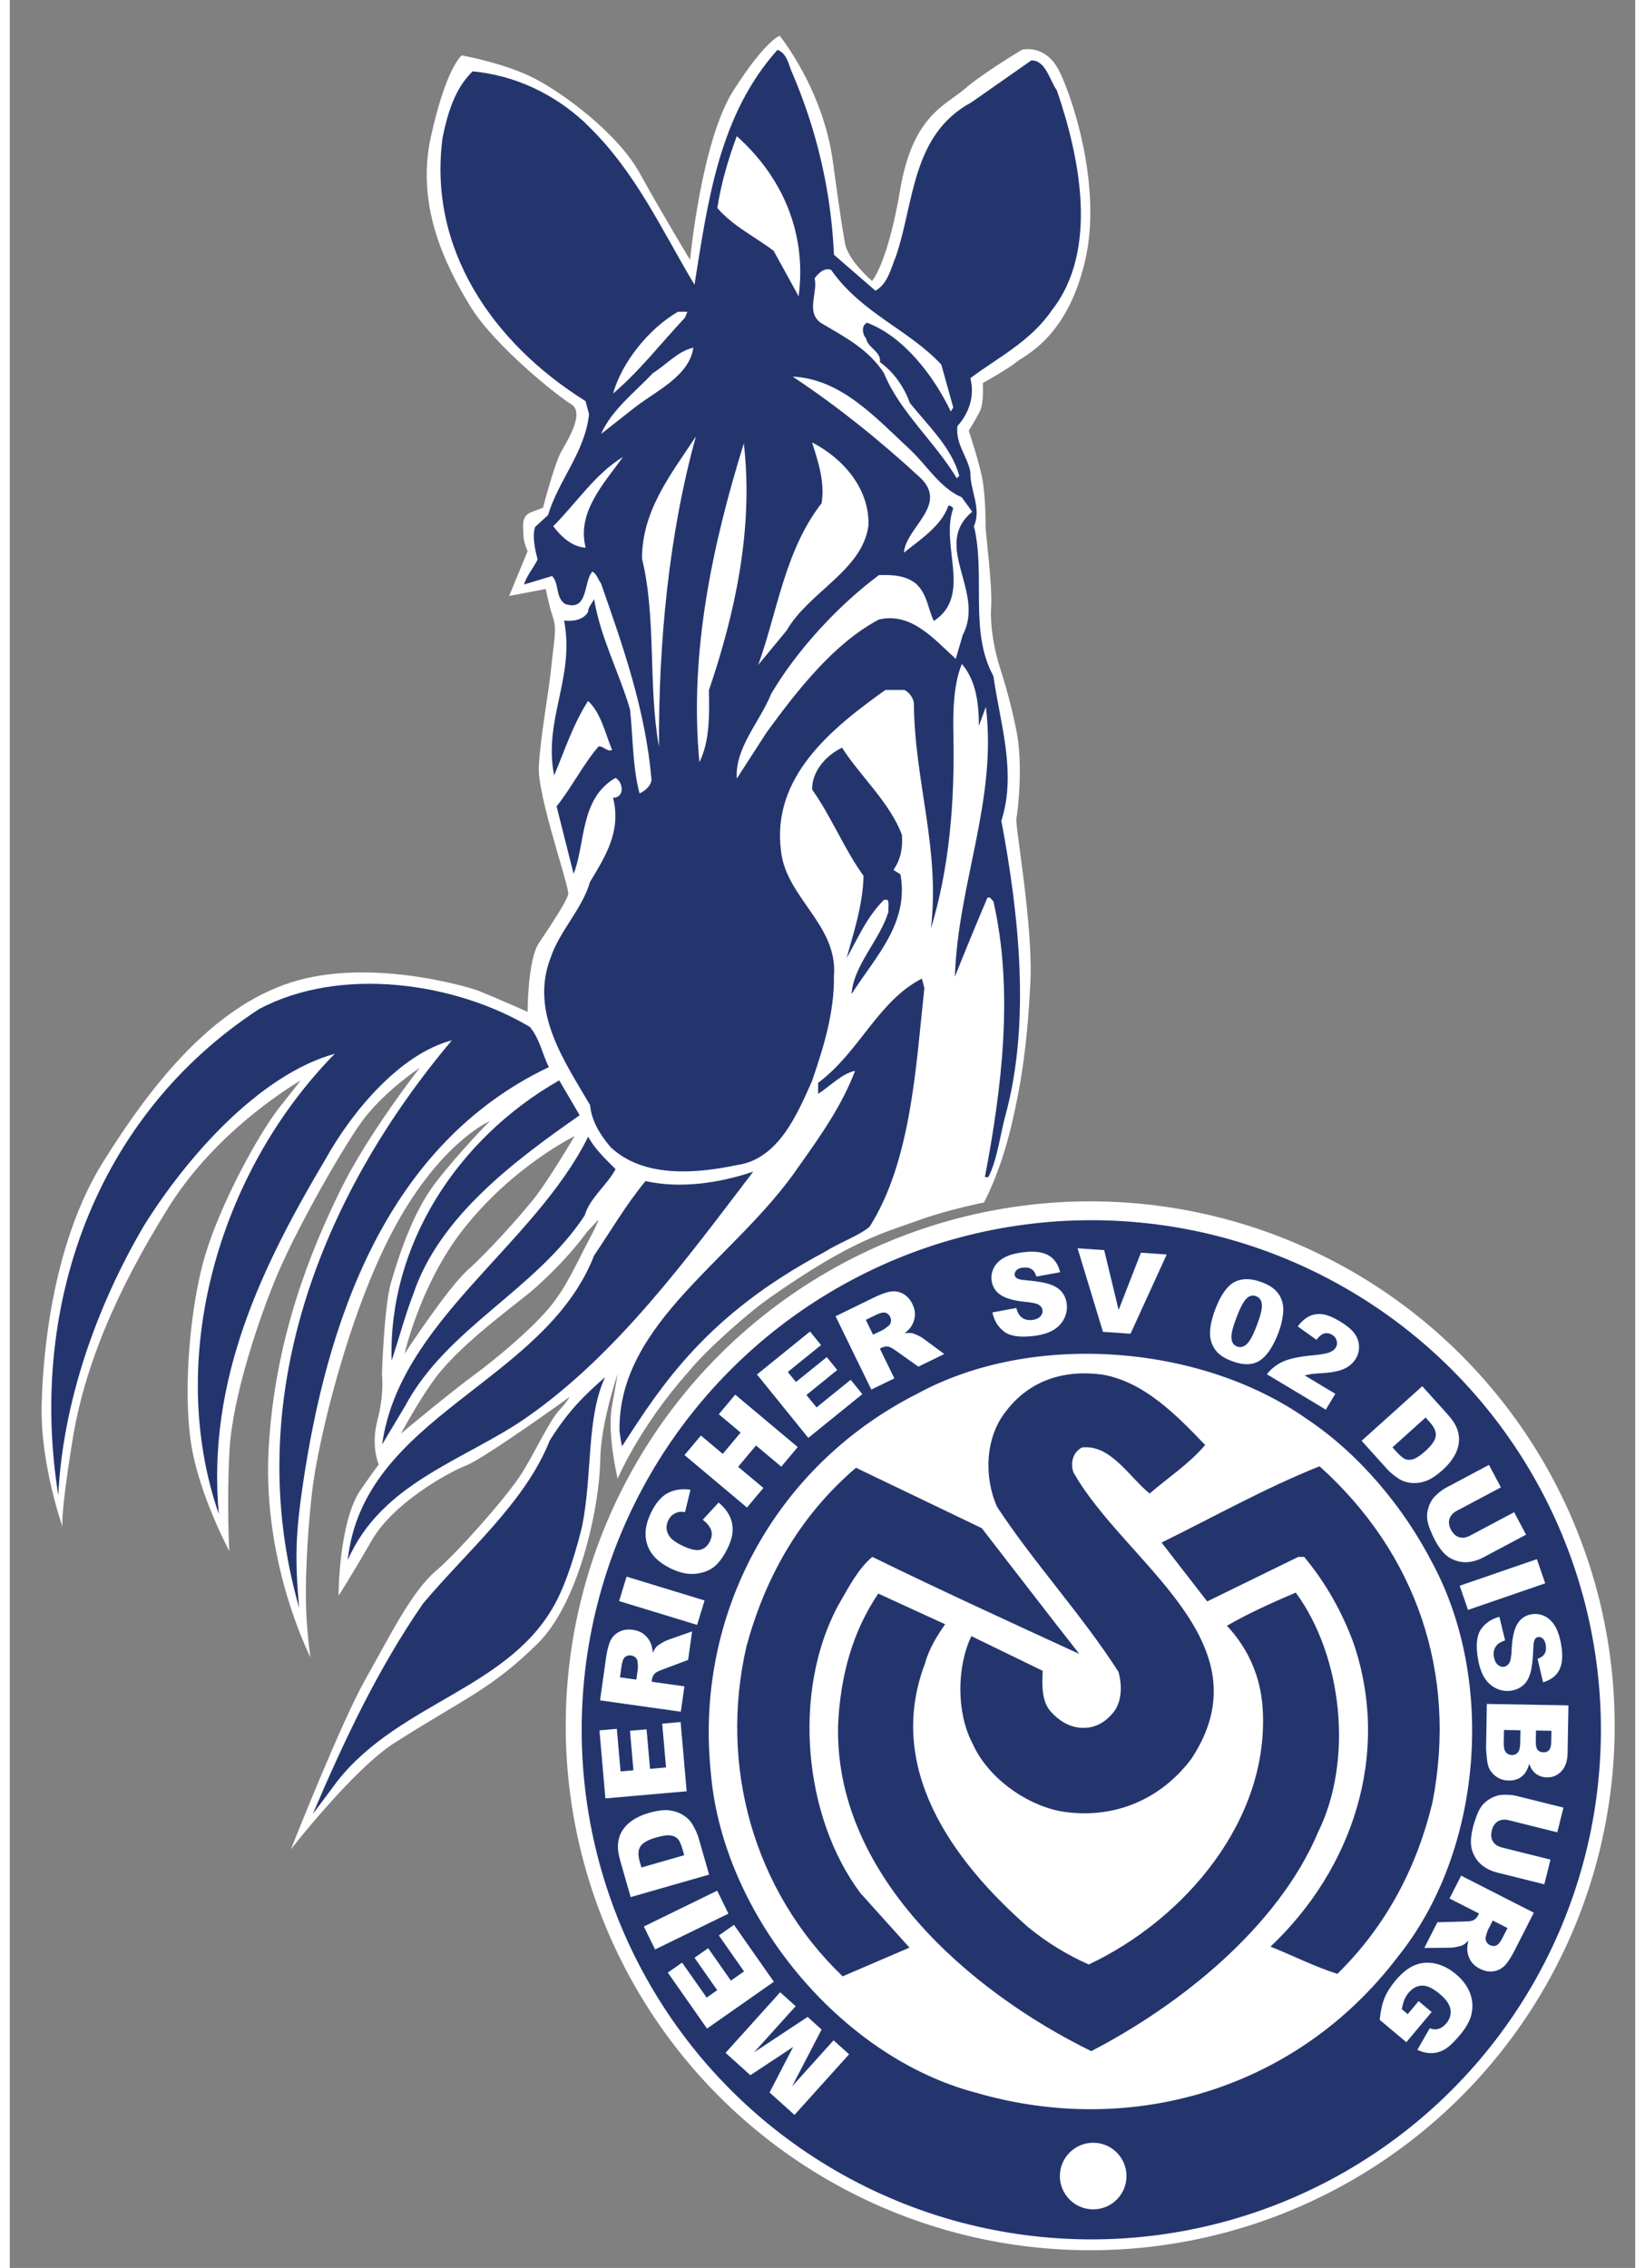 <?xml version="1.0" encoding="UTF-8"?>
<svg width="269.31" height="371.32" enable-background="new 0 0 273.488 385.014" version="1.1" viewBox="0 0 65.561 91.482" xmlns="http://www.w3.org/2000/svg">
 <rect x="0" y="0" width="65.561" height="91.482" fill="#808080" stroke="none"/>
 <g transform="matrix(.232 0 0 .232 1.282 1.444)" fill="#fff" stroke-width="4.303">
  <path d="m176.78 5.843c-2.433-4.481-6.331-3.409-6.331-3.409s-6.573 3.896-9.981 6.817c-3.409 2.922-9.009 4.626-11.2 17.53s-4.87 15.826-4.87 15.826-0.729-0.487-2.435-2.435c-1.704-1.948-2.191-3.652-2.191-3.652s-0.487-1.948-2.191-14.608c-1.705-12.66-9.253-21.912-9.253-21.912s-2.435 0.73-8.035 9.496c-5.6 8.765-7.548 29.46-7.548 29.46s-4.87-8.035-8.765-15.095-13.877-14.365-18.991-16.8c-5.113-2.435-11.931-3.652-11.931-3.652s-2.699 1.99-5.377 14.164 2.699 22.601 6.838 29.418 15.096 15.582 17.531 17.043c2.435 1.46-0.487 6.086-1.705 8.278s-3.165 9.739-3.165 9.739l-1.948 0.73c-1.947 0.73-1.46 2.435-1.46 3.896s0.738 2.915 0.738 2.915l-3.217 7.796 6.375-1.216s0.487 2.678 1.217 4.87 0.244 3.652-0.243 8.521c-0.487 4.87-1.948 12.417-2.191 17.53-0.244 5.113 5.356 20.938 5.113 22.156s-3.165 5.6-5.113 8.521c-1.948 2.922-1.948 11.93-1.948 11.93s-5.687-2.523-8.522-3.652c-1.631-0.649-18.991-5.843-32.626-1.461s-24.104 17.53-32.626 31.165c-8.521 13.634-10.47 32.138-10.713 42.363-0.243 10.179 3.614 21.075 3.65 21.178-0.03-0.092-0.453-1.713 1.706-15.091 2.046-12.679 7.491-25.796 16.8-40.659 8.674-13.85 22.887-21.913 22.887-21.913l-3.652 4.626c-3.652 4.626-10.106 16.435-12.904 25.564-2.505 8.175-4.008 22.92-2.521 32.818 1.346 8.961 6.66 18.798 6.66 18.798s-0.467-7.815 0.02-17.312c0.487-9.495 5.275-23.611 8.501-31.14 3.625-8.458 12.053-23.169 15.133-27.02 3.959-4.95 9.458-8.527 9.458-8.527s-9.009 11.443-13.878 21.425-11.443 25.565-12.417 45.286 7.304 35.79 7.304 35.79-0.487-2.922-0.73-7.548 0.054-12.852 0.983-21.091c0.99-8.786 6.321-31.255 14.356-46.107 8.035-14.851 16.556-18.503 16.556-18.503s-5.243 5.301-9.382 10.658-6.578 13.308-7.795 17.447-1.57 15.964-1.57 15.964 0.436 3.294-0.781 7.919c-1.124 4.271 0.036 7.295 0.221 7.734 0.18-0.206 0.026 0.062 0.026 0.062s-0.011-0.025-0.026-0.062c-0.221 0.254-0.945 1.225-3.092 4.311-3.896 5.6-3.896 18.504-3.896 18.504s2.191-3.408 5.843-9.738c3.652-6.331 13.148-11.687 16.313-12.904 3.166-1.217 18.018-11.93 18.018-11.93s-0.513 0.948-1.704 2.19c-1.878 1.958-4.65 8.172-6.955 11.609-2.852 4.253-10.937 13.337-14.602 16.458-4.288 3.652-8.163 11.646-12.287 18.923-4.139 7.304-12.904 29.46-12.904 29.46s10.86-13.956 18.018-18.504c12.473-7.926 16.773-9.298 24.873-17.258 7.05-6.929 10.74-23.257 10.889-32.049 0.107-6.329 3.019-14.833 3.019-14.833-0.565 3.317-0.565 3.27-0.993 5.629-0.872 4.807 0.993 12.582 0.993 12.582s3.756-9.003 12.472-18.763c3.091-3.753 10.193-10.059 14.128-12.804 14.238-9.934 19.315-11.037 25.717-13.355 5.251-1.901 11.368-3.09 11.368-3.09s2.717-4.908 4.664-12.943c1.947-8.034 2.922-15.338 3.408-25.321 0.487-9.982-2.678-27.269-2.434-28.486 0.242-1.218 1.217-9.252 0-15.339-1.218-6.087-2.679-10.226-3.166-11.93s-1.46-5.843-1.218-9.496c0.244-3.652-0.974-12.904-0.974-14.121s0-5.843-0.73-9.008c-0.729-3.165-2.191-7.547-2.191-7.547s1.218-1.948 1.948-3.409 0.487-4.87 0.487-4.87 4.382-2.435 5.844-3.652c1.461-1.218 8.765-4.139 11.93-17.53 3.165-13.389-2.629-29.673-4.627-33.354zm-103.66 201.92c8.676-11.176 19.552-16.458 19.552-16.458s-4.579 7.795-7.177 11.013-7.796 9.033-11.384 12.251-11.013 14.602-11.013 14.602 2.721-12.004 10.022-21.408zm21.903 1.855c-2.104 3.96-3.836 8.167-7.054 11.88s-8.786 8.414-12.993 11.508-12.497 10.023-12.497 10.023 3.341-6.188 6.063-9.776c4.789-6.312 14.385-12.952 17.324-15.591 6.063-5.444 8.91-9.652 8.91-9.652l1.98-2.104c-1e-3 0 0.37-0.248-1.733 3.712z" clip-rule="evenodd" fill-rule="evenodd" stroke-width="4.303"/>
  <circle cx="182.31" cy="293.83" r="91.183"/>
  <circle cx="182.1" cy="294.68" r="66.297"/>
 </g>
 <circle cx="43.622" cy="69.774" r="20.555" fill="#24356e" stroke-width="1"/>
 <path d="m57.381 63.048c2.562 4.763 2.021 11.645-1.401 15.888-4.042 5.322-10.706 7.303-16.989 5.482-5.523-1.44-10.205-7.204-10.706-12.826-0.7-6.443 2.581-12.466 8.305-15.367 4.643-2.541 11.446-2.001 15.708 1 2.141 1.421 3.942 3.601 5.082 5.823z" fill="#fff" stroke-width="1"/>
 <g transform="matrix(.232 0 0 .232 1.282 1.444)" fill="#24356e" stroke-width="4.303">
  <path d="m202.29 245.01c-2.67 3.187-6.457 5.682-9.644 8.437-3.529-2.841-6.802-8.608-11.798-8.005-1.636 0.945-1.978 2.755-1.461 4.304 8.867 15.755 34.01 29.444 20.493 49.852-5.514 7.317-13.95 10.675-22.992 9.04-6.112-1.291-12.483-5.94-15.066-11.796-2.755-5.253-2.755-13.174-0.172-18.599l12.398 6.028c-0.086 2.326-0.261 5.165 1.377 7.06 1.463 1.637 3.187 2.669 5.166 2.841 2.325 0.173 4.131-0.772 5.596-2.496 1.638-1.81 1.722-4.821 1.034-7.232-6.284-9.815-14.638-18.855-21.095-28.669-2.322-5.168-2.065-12.056 1.465-16.532 4.132-5.51 10.245-7.403 16.96-6.457 7.061 1.29 12.573 6.8 17.739 12.224z"/>
  <path d="m222.18 248.71c16.792 15.065 24.022 35.988 19.632 58.459-2.67 11.106-7.922 21.354-16.534 29.792-4.044-1.293-7.745-3.188-11.618-4.737 14.377-13.602 20.919-33.577 14.463-52.691-1.982-5.422-4.822-10.505-8.61-15.067h-1.033l-15.5 7.579-0.323 0.168-7.94-10.242c9.124-4.48 17.991-9.472 27.463-13.261z"/>
  <path d="m163.46 259.47c5.684 7.319 11.278 14.64 16.962 21.869-11.796-5.425-24.022-11.02-35.989-16.875-2.584 2.154-4.22 5.511-5.941 8.437-8.008 14.897-6.114 36.681 3.874 50.023l8.523 9.473-11.622 4.992c-15.499-14.894-21.525-36.591-16.703-57.429 3.186-11.622 8.956-22.384 19.026-30.991z"/>
  <path d="m218.05 270.67c8.092 11.02 10.074 29.1 3.873 41.669-6.974 16.532-24.106 30.136-39.431 38.056-21.269-10.417-44.858-30.908-43.999-56.993 0.432-8.353 2.497-15.93 6.974-22.561l11.622 5.338c-1.51 2.134-2.84 4.391-3.527 6.89-6.803 17.993 4.562 34.007 17.992 45.803 3.272 2.67 6.806 4.821 10.508 6.457 16.789-7.922 31.533-25.271 30.221-44.685-0.356-5.254-2.411-10.158-6.201-14.205 3.702-2.152 7.922-4.048 11.968-5.769z"/>
 </g>
 <g transform="matrix(.232 0 0 .232 1.282 1.444)" clip-rule="evenodd" fill-rule="evenodd" stroke-width="4.303">
  <g fill="#0064b0">
   <path d="m133.18 344.45 2.43 2.19-5.15 9.91 7.23-8.03 2.7 2.42-9.49 10.54-4.33-3.9 4.1-7.92-7.44 4.92-4.31-3.89 9.49-10.53 2.69 2.42-7.24 8.03z"/>
   <path d="m111.36 335.01 4.27 6.08 1.84-1.29-3.95-5.64 2.37-1.66 3.95 5.64 2.29-1.6-4.38-6.26 2.63-1.84 6.93 9.89-11.62 8.14-6.81-9.73z"/>
   <path transform="matrix(.439 .899 -.899 .439 357.2 83.116)" d="m109.86 320.32h4.438v14.18h-4.438z"/>
   <path d="m102.42 323.61-1.814-6.324c-0.357-1.247-0.479-2.301-0.363-3.16 0.113-0.867 0.412-1.641 0.894-2.322 0.483-0.68 1.107-1.252 1.873-1.716s1.614-0.829 2.543-1.096c1.457-0.418 2.637-0.572 3.54-0.465 0.895 0.102 1.7 0.373 2.417 0.812 0.71 0.441 1.253 0.977 1.628 1.607 0.516 0.863 0.882 1.673 1.1 2.432l1.814 6.324zm1.866-5.142 7.448-2.136-0.299-1.042c-0.255-0.891-0.532-1.495-0.833-1.816-0.306-0.318-0.731-0.516-1.276-0.59-0.55-0.072-1.371 0.048-2.462 0.36-1.444 0.414-2.364 0.936-2.761 1.564-0.396 0.63-0.436 1.495-0.12 2.598z"/>
   <path d="m100.01 294.36 0.65 7.4 2.24-0.19-0.6-6.87 2.88-0.25 0.6 6.87 2.79-0.25-0.67-7.61 3.2-0.28 1.05 12.03-14.123 1.24-1.035-11.82z"/>
   <path d="m111.14 291.38-14.042-1.974 1.027-7.309c0.19-1.355 0.451-2.375 0.781-3.059 0.331-0.685 0.84-1.202 1.527-1.554 0.681-0.351 1.468-0.464 2.362-0.339 0.779 0.109 1.429 0.372 1.95 0.788 0.515 0.414 0.907 0.939 1.175 1.576 0.171 0.406 0.284 0.945 0.339 1.617 0.246-0.498 0.472-0.854 0.678-1.069 0.138-0.145 0.417-0.343 0.835-0.593 0.42-0.257 0.74-0.423 0.959-0.498l4.369-1.547-0.696 4.956-4.621 1.739c-0.597 0.219-0.995 0.434-1.194 0.643-0.261 0.285-0.42 0.629-0.477 1.028l-0.054 0.388 5.699 0.801zm-7.734-5.578 0.26-1.85c0.028-0.2 0.019-0.597-0.028-1.188-0.017-0.298-0.13-0.555-0.341-0.769-0.21-0.22-0.468-0.352-0.775-0.395-0.453-0.064-0.822 0.031-1.105 0.288s-0.481 0.784-0.594 1.585l-0.271 1.927z"/>
   <path transform="matrix(-.292 .956 -.956 -.292 399.33 248.55)" d="m105.49 264.92h4.438v14.18h-4.438z"/>
   <path d="m114.96 258 2.745-2.979c0.854 0.706 1.482 1.469 1.886 2.289 0.403 0.821 0.587 1.687 0.552 2.598-0.032 0.904-0.33 1.935-0.893 3.088-0.683 1.4-1.441 2.448-2.275 3.144-0.837 0.687-1.92 1.104-3.249 1.254-1.328 0.15-2.784-0.161-4.366-0.933-2.109-1.029-3.454-2.384-4.033-4.066-0.582-1.69-0.367-3.572 0.645-5.646 0.791-1.622 1.737-2.737 2.837-3.347 1.104-0.615 2.438-0.82 4.002-0.615l-0.94 3.892c-0.449-0.066-0.795-0.075-1.041-0.028-0.41 0.075-0.774 0.235-1.094 0.478-0.319 0.243-0.576 0.564-0.771 0.963-0.44 0.902-0.417 1.768 0.067 2.599 0.356 0.624 1.105 1.214 2.247 1.771 1.415 0.689 2.491 0.946 3.229 0.77 0.733-0.178 1.291-0.66 1.674-1.445 0.372-0.762 0.44-1.438 0.206-2.031-0.232-0.604-0.708-1.187-1.428-1.756z"/>
   <path d="m118.43 246.56 3.11-3.71-3.8-3.19 2.86-3.4 10.86 9.11-2.86 3.41-4.39-3.69-3.11 3.71 4.39 3.68-2.85 3.4-10.86-9.12 2.85-3.39z"/>
   <path d="m135.51 227.64-5.78 4.67 1.42 1.75 5.36-4.33 1.82 2.24-5.36 4.34 1.76 2.17 5.94-4.81 2.02 2.5-9.39 7.6-8.92-11.02 9.22-7.47z"/>
   <path d="m144.26 235.37-6.216-12.744 6.634-3.236c1.23-0.6 2.221-0.953 2.973-1.062 0.752-0.107 1.466 0.024 2.142 0.398 0.672 0.368 1.206 0.958 1.602 1.769 0.346 0.707 0.491 1.394 0.438 2.058-0.057 0.658-0.272 1.277-0.649 1.855-0.241 0.369-0.625 0.765-1.152 1.186 0.551-0.075 0.974-0.087 1.267-0.036 0.196 0.033 0.517 0.153 0.959 0.361 0.448 0.204 0.764 0.377 0.948 0.517l3.727 2.756-4.499 2.194-4.026-2.857c-0.516-0.373-0.915-0.584-1.199-0.631-0.384-0.058-0.756 3e-3 -1.119 0.18l-0.352 0.171 2.523 5.173zm0.301-9.531 1.678-0.817c0.183-0.089 0.505-0.318 0.97-0.688 0.238-0.181 0.388-0.418 0.446-0.713 0.065-0.297 0.03-0.585-0.105-0.863-0.2-0.411-0.486-0.662-0.857-0.754-0.371-0.093-0.92 0.039-1.646 0.394l-1.749 0.853z"/>
   <path d="m165.31 221.96 4.15-0.772c0.172 0.66 0.42 1.15 0.741 1.468 0.522 0.514 1.204 0.72 2.046 0.616 0.627-0.077 1.091-0.28 1.393-0.609 0.306-0.336 0.436-0.696 0.389-1.081-0.045-0.364-0.247-0.671-0.605-0.92-0.358-0.247-1.143-0.427-2.352-0.539-1.98-0.192-3.424-0.593-4.334-1.203-0.914-0.608-1.439-1.463-1.574-2.563-0.09-0.724 0.036-1.431 0.379-2.122 0.348-0.699 0.923-1.282 1.725-1.752 0.809-0.476 1.953-0.805 3.436-0.987 1.817-0.223 3.242-0.057 4.275 0.499 1.039 0.548 1.739 1.54 2.1 2.977l-4.113 0.75c-0.188-0.621-0.478-1.053-0.869-1.298-0.384-0.245-0.887-0.329-1.508-0.253-0.512 0.062-0.883 0.219-1.114 0.469-0.233 0.242-0.331 0.518-0.293 0.825 0.027 0.224 0.159 0.412 0.395 0.565 0.229 0.16 0.742 0.272 1.538 0.337 1.972 0.174 3.397 0.421 4.277 0.741 0.886 0.314 1.554 0.758 2.005 1.333 0.458 0.574 0.734 1.245 0.829 2.013 0.111 0.903-0.039 1.766-0.45 2.59-0.411 0.823-1.046 1.488-1.901 1.997-0.858 0.501-1.977 0.836-3.354 1.005-2.42 0.298-4.151 0.043-5.196-0.765-1.048-0.808-1.719-1.915-2.015-3.321z"/>
   <path d="m187.25 221.54 3.88-9.96 4.48 0.31-6.29 13.77-4.79-0.33-4.41-14.52 4.62 0.32z"/>
   <path d="m204.06 221.4c0.966-2.517 2.098-4.103 3.396-4.757 1.304-0.653 2.894-0.62 4.769 0.1 0.9 0.346 1.596 0.741 2.089 1.186 0.495 0.438 0.856 0.905 1.085 1.401 0.231 0.488 0.375 0.969 0.432 1.439 0.065 0.467 0.062 0.984-8e-3 1.551-0.13 1.083-0.4 2.16-0.812 3.231-0.922 2.402-2.007 4.003-3.256 4.801-1.249 0.799-2.878 0.812-4.886 0.041-1.126-0.433-1.967-0.959-2.524-1.58s-0.927-1.36-1.106-2.217c-0.136-0.611-0.133-1.374 8e-3 -2.287 0.149-0.916 0.419-1.887 0.813-2.909zm3.683 1.423c-0.646 1.687-0.94 2.896-0.88 3.631 0.067 0.73 0.388 1.205 0.96 1.425 0.378 0.146 0.753 0.141 1.126-0.013 0.381-0.158 0.744-0.495 1.09-1.012 0.351-0.515 0.757-1.371 1.216-2.568 0.676-1.758 0.976-2.997 0.903-3.715-0.065-0.723-0.398-1.199-1.002-1.432-0.613-0.235-1.178-0.096-1.688 0.419-0.51 0.509-1.085 1.598-1.725 3.265z"/>
   <path d="m223.27 238.86-10.239-6.152c0.718-0.93 1.637-1.657 2.757-2.18 1.13-0.525 2.873-0.896 5.23-1.111 1.441-0.135 2.417-0.309 2.926-0.521 0.508-0.214 0.865-0.492 1.071-0.835 0.222-0.37 0.271-0.769 0.148-1.197-0.114-0.43-0.381-0.77-0.8-1.021-0.436-0.263-0.875-0.342-1.316-0.238-0.438 0.105-0.908 0.473-1.415 1.102l-3.255-2.328c0.705-0.869 1.396-1.463 2.072-1.778 0.68-0.321 1.428-0.428 2.246-0.32 0.826 0.105 1.814 0.503 2.966 1.194 1.2 0.723 2.053 1.418 2.555 2.088 0.507 0.674 0.781 1.407 0.823 2.199 0.05 0.79-0.134 1.532-0.553 2.229-0.444 0.741-1.091 1.316-1.938 1.726-0.841 0.412-2.082 0.675-3.723 0.786-0.97 0.058-1.629 0.109-1.977 0.156-0.342 0.051-0.761 0.133-1.256 0.25l5.33 3.202z"/>
   <path d="m240.04 234.79 4.403 4.89c0.867 0.964 1.438 1.857 1.711 2.682 0.278 0.829 0.349 1.654 0.214 2.478-0.136 0.823-0.445 1.611-0.931 2.363-0.484 0.753-1.087 1.453-1.805 2.101-1.127 1.014-2.119 1.67-2.978 1.97-0.849 0.299-1.692 0.409-2.527 0.328-0.832-0.084-1.555-0.327-2.169-0.73-0.842-0.55-1.526-1.117-2.053-1.703l-4.403-4.889zm0.577 5.439-5.758 5.184 0.727 0.808c0.619 0.688 1.134 1.109 1.545 1.267 0.414 0.152 0.883 0.143 1.404-0.029 0.527-0.176 1.213-0.645 2.056-1.403 1.117-1.005 1.716-1.877 1.796-2.616s-0.263-1.535-1.03-2.388z"/>
   <path d="m256.01 256.7 2.075 3.901-7.464 3.968c-0.74 0.395-1.504 0.648-2.289 0.764-0.777 0.118-1.547 0.059-2.309-0.179-0.752-0.235-1.374-0.573-1.863-1.014-0.684-0.611-1.308-1.449-1.874-2.514-0.327-0.616-0.643-1.312-0.946-2.088-0.299-0.771-0.455-1.467-0.464-2.089-4e-3 -0.626 0.118-1.267 0.368-1.924 0.253-0.65 0.587-1.183 1.003-1.596 0.669-0.666 1.31-1.162 1.925-1.488l7.464-3.969 2.075 3.901-7.644 4.063c-0.683 0.363-1.118 0.838-1.303 1.424-0.177 0.589-0.084 1.222 0.277 1.901 0.358 0.673 0.826 1.1 1.403 1.279 0.586 0.184 1.227 0.09 1.922-0.279z"/>
   <path transform="matrix(-.326 -.946 .946 -.326 81.824 597.34)" d="m251.71 262.4h4.438v14.18h-4.438z"/>
   <path d="m253.45 274.88 0.989 4.104c-0.651 0.208-1.127 0.479-1.428 0.817-0.486 0.55-0.655 1.241-0.508 2.076 0.109 0.621 0.337 1.074 0.682 1.358 0.352 0.288 0.719 0.398 1.1 0.332 0.361-0.063 0.657-0.282 0.887-0.653 0.229-0.371 0.368-1.163 0.416-2.376 0.088-1.987 0.412-3.451 0.974-4.39 0.56-0.947 1.386-1.516 2.479-1.709 0.717-0.126 1.43-0.036 2.14 0.269 0.716 0.312 1.328 0.854 1.839 1.632 0.518 0.781 0.906 1.907 1.165 3.378 0.318 1.803 0.228 3.235-0.273 4.297-0.493 1.066-1.447 1.817-2.863 2.252l-0.963-4.069c0.609-0.22 1.025-0.531 1.249-0.935 0.226-0.396 0.283-0.904 0.174-1.521-0.089-0.506-0.265-0.869-0.525-1.088-0.255-0.22-0.535-0.303-0.84-0.249-0.223 0.039-0.403 0.181-0.544 0.424-0.147 0.237-0.233 0.755-0.256 1.554-0.07 1.979-0.243 3.414-0.517 4.31-0.268 0.901-0.676 1.592-1.227 2.073-0.549 0.486-1.205 0.797-1.967 0.932-0.895 0.158-1.765 0.054-2.608-0.313s-1.543-0.967-2.095-1.795c-0.545-0.83-0.938-1.929-1.18-3.297-0.424-2.4-0.26-4.143 0.492-5.229 0.75-1.085 1.82-1.814 3.208-2.184z"/>
   <path d="m265.45 290.28-0.145 8.288c-0.024 1.382-0.381 2.436-1.071 3.16-0.689 0.73-1.534 1.088-2.534 1.07-0.838-0.016-1.552-0.291-2.143-0.83-0.393-0.359-0.7-0.879-0.921-1.561-0.263 1.025-0.697 1.773-1.306 2.245-0.603 0.479-1.354 0.71-2.257 0.694-0.734-0.014-1.393-0.197-1.974-0.553-0.58-0.355-1.036-0.837-1.368-1.441-0.206-0.375-0.351-0.939-0.435-1.69-0.111-0.999-0.165-1.661-0.159-1.987l0.134-7.644zm-5.639 4.37-0.033 1.925c-0.013 0.691 0.096 1.172 0.322 1.443 0.233 0.277 0.573 0.421 1.019 0.428 0.412 8e-3 0.736-0.124 0.975-0.393 0.236-0.264 0.36-0.731 0.372-1.401l0.034-1.956zm-5.57-0.097-0.04 2.258c-0.013 0.762 0.11 1.302 0.369 1.619 0.266 0.317 0.623 0.48 1.075 0.488 0.419 8e-3 0.757-0.143 1.013-0.451 0.264-0.302 0.402-0.841 0.416-1.616l0.039-2.248z"/>
   <path d="m262.33 317.1-1.069 4.287-8.202-2.045c-0.813-0.203-1.551-0.525-2.212-0.965-0.656-0.433-1.188-0.992-1.596-1.678-0.402-0.678-0.638-1.345-0.707-2-0.099-0.911-1e-3 -1.952 0.29-3.121 0.168-0.678 0.4-1.405 0.693-2.186 0.293-0.772 0.645-1.395 1.054-1.863 0.415-0.467 0.936-0.861 1.561-1.182 0.623-0.315 1.228-0.487 1.813-0.516 0.941-0.047 1.751 0.014 2.426 0.182l8.203 2.046-1.069 4.288-8.399-2.096c-0.751-0.187-1.392-0.125-1.921 0.187-0.524 0.319-0.88 0.852-1.065 1.599-0.185 0.739-0.123 1.37 0.187 1.89 0.313 0.528 0.852 0.888 1.615 1.078z"/>
   <path d="m246.8 319.89 12.634 6.438-3.351 6.576c-0.621 1.22-1.199 2.099-1.734 2.639-0.536 0.539-1.186 0.862-1.949 0.971-0.759 0.11-1.54-0.039-2.345-0.448-0.701-0.358-1.23-0.817-1.588-1.38-0.352-0.561-0.551-1.185-0.598-1.874-0.029-0.438 0.039-0.985 0.206-1.639-0.396 0.391-0.725 0.654-0.989 0.79-0.178 0.093-0.506 0.188-0.982 0.289-0.482 0.105-0.838 0.158-1.068 0.158l-4.636 0.041 2.272-4.46 4.936-0.141c0.636-0.013 1.082-0.085 1.338-0.218 0.34-0.186 0.602-0.458 0.785-0.817l0.178-0.349-5.128-2.613zm5.495 7.793-0.848 1.663c-0.092 0.181-0.211 0.558-0.36 1.134-0.081 0.287-0.057 0.566 0.073 0.838 0.127 0.276 0.327 0.484 0.604 0.625 0.408 0.208 0.787 0.237 1.14 0.087 0.351-0.15 0.71-0.586 1.077-1.306l0.883-1.733z"/>
   <path d="m239.41 341.7 2.26 1.896-4.398 5.243-4.631-3.886c0.165-1.571 0.448-2.849 0.852-3.829 0.402-0.973 1.049-1.987 1.937-3.046 1.094-1.303 2.205-2.182 3.336-2.637 1.127-0.45 2.315-0.537 3.566-0.263 1.246 0.281 2.433 0.893 3.559 1.838 1.187 0.995 2.008 2.106 2.468 3.334 0.465 1.232 0.524 2.516 0.179 3.852-0.273 1.037-0.938 2.186-1.993 3.443-1.019 1.214-1.888 2.029-2.607 2.445-0.725 0.422-1.481 0.638-2.271 0.646-0.79 0.018-1.62-0.168-2.488-0.557l2.168-3.757c0.523 0.209 1.029 0.242 1.52 0.101 0.484-0.138 0.938-0.456 1.355-0.955 0.625-0.744 0.866-1.554 0.726-2.429-0.14-0.867-0.764-1.765-1.87-2.692-1.176-0.986-2.202-1.47-3.078-1.447-0.882 0.026-1.657 0.439-2.327 1.237-0.318 0.38-0.567 0.787-0.748 1.224-0.181 0.436-0.326 0.984-0.437 1.649l1.021 0.858z"/>
  </g>
  <g fill="#fff">
   <path d="m133.18 344.45 2.43 2.19-5.15 9.91 7.23-8.03 2.7 2.42-9.49 10.54-4.33-3.9 4.1-7.92-7.44 4.92-4.31-3.89 9.49-10.53 2.69 2.42-7.24 8.03z"/>
   <path d="m111.36 335.01 4.27 6.08 1.84-1.29-3.95-5.64 2.37-1.66 3.95 5.64 2.29-1.6-4.38-6.26 2.63-1.84 6.93 9.89-11.62 8.14-6.81-9.73z"/>
   <path transform="matrix(.439 .899 -.899 .439 357.2 83.116)" d="m109.86 320.32h4.438v14.18h-4.438z"/>
   <path d="m102.42 323.61-1.814-6.324c-0.357-1.247-0.479-2.301-0.363-3.16 0.113-0.867 0.412-1.641 0.894-2.322 0.483-0.68 1.107-1.252 1.873-1.716s1.614-0.829 2.543-1.096c1.457-0.418 2.637-0.572 3.54-0.465 0.895 0.102 1.7 0.373 2.417 0.812 0.71 0.441 1.253 0.977 1.628 1.607 0.516 0.863 0.882 1.673 1.1 2.432l1.814 6.324zm1.866-5.142 7.448-2.136-0.299-1.042c-0.255-0.891-0.532-1.495-0.833-1.816-0.306-0.318-0.731-0.516-1.276-0.59-0.55-0.072-1.371 0.048-2.462 0.36-1.444 0.414-2.364 0.936-2.761 1.564-0.396 0.63-0.436 1.495-0.12 2.598z"/>
   <path d="m100.01 294.36 0.65 7.4 2.24-0.19-0.6-6.87 2.88-0.25 0.6 6.87 2.79-0.25-0.67-7.61 3.2-0.28 1.05 12.03-14.123 1.24-1.035-11.82z"/>
   <path d="m111.14 291.38-14.042-1.974 1.027-7.309c0.19-1.355 0.451-2.375 0.781-3.059 0.331-0.685 0.84-1.202 1.527-1.554 0.681-0.351 1.468-0.464 2.362-0.339 0.779 0.109 1.429 0.372 1.95 0.788 0.515 0.414 0.907 0.939 1.175 1.576 0.171 0.406 0.284 0.945 0.339 1.617 0.246-0.498 0.472-0.854 0.678-1.069 0.138-0.145 0.417-0.343 0.835-0.593 0.42-0.257 0.74-0.423 0.959-0.498l4.369-1.547-0.696 4.956-4.621 1.739c-0.597 0.219-0.995 0.434-1.194 0.643-0.261 0.285-0.42 0.629-0.477 1.028l-0.054 0.388 5.699 0.801zm-7.734-5.578 0.26-1.85c0.028-0.2 0.019-0.597-0.028-1.188-0.017-0.298-0.13-0.555-0.341-0.769-0.21-0.22-0.468-0.352-0.775-0.395-0.453-0.064-0.822 0.031-1.105 0.288s-0.481 0.784-0.594 1.585l-0.271 1.927z"/>
   <path transform="matrix(-.292 .956 -.956 -.292 399.33 248.55)" d="m105.49 264.92h4.438v14.18h-4.438z"/>
   <path d="m114.96 258 2.745-2.979c0.854 0.706 1.482 1.469 1.886 2.289 0.403 0.821 0.587 1.687 0.552 2.598-0.032 0.904-0.33 1.935-0.893 3.088-0.683 1.4-1.441 2.448-2.275 3.144-0.837 0.687-1.92 1.104-3.249 1.254-1.328 0.15-2.784-0.161-4.366-0.933-2.109-1.029-3.454-2.384-4.033-4.066-0.582-1.69-0.367-3.572 0.645-5.646 0.791-1.622 1.737-2.737 2.837-3.347 1.104-0.615 2.438-0.82 4.002-0.615l-0.94 3.892c-0.449-0.066-0.795-0.075-1.041-0.028-0.41 0.075-0.774 0.235-1.094 0.478-0.319 0.243-0.576 0.564-0.771 0.963-0.44 0.902-0.417 1.768 0.067 2.599 0.356 0.624 1.105 1.214 2.247 1.771 1.415 0.689 2.491 0.946 3.229 0.77 0.733-0.178 1.291-0.66 1.674-1.445 0.372-0.762 0.44-1.438 0.206-2.031-0.232-0.604-0.708-1.187-1.428-1.756z"/>
   <path d="m118.43 246.56 3.11-3.71-3.8-3.19 2.86-3.4 10.86 9.11-2.86 3.41-4.39-3.69-3.11 3.71 4.39 3.68-2.85 3.4-10.86-9.12 2.85-3.39z"/>
   <path d="m135.51 227.64-5.78 4.67 1.42 1.75 5.36-4.33 1.82 2.24-5.36 4.34 1.76 2.17 5.94-4.81 2.02 2.5-9.39 7.6-8.92-11.02 9.22-7.47z"/>
   <path d="m144.26 235.37-6.216-12.744 6.634-3.236c1.23-0.6 2.221-0.953 2.973-1.062 0.752-0.107 1.466 0.024 2.142 0.398 0.672 0.368 1.206 0.958 1.602 1.769 0.346 0.707 0.491 1.394 0.438 2.058-0.057 0.658-0.272 1.277-0.649 1.855-0.241 0.369-0.625 0.765-1.152 1.186 0.551-0.075 0.974-0.087 1.267-0.036 0.196 0.033 0.517 0.153 0.959 0.361 0.448 0.204 0.764 0.377 0.948 0.517l3.727 2.756-4.499 2.194-4.026-2.857c-0.516-0.373-0.915-0.584-1.199-0.631-0.384-0.058-0.756 3e-3 -1.119 0.18l-0.352 0.171 2.523 5.173zm0.301-9.531 1.678-0.817c0.183-0.089 0.505-0.318 0.97-0.688 0.238-0.181 0.388-0.418 0.446-0.713 0.065-0.297 0.03-0.585-0.105-0.863-0.2-0.411-0.486-0.662-0.857-0.754-0.371-0.093-0.92 0.039-1.646 0.394l-1.749 0.853z"/>
   <path d="m165.31 221.96 4.15-0.772c0.172 0.66 0.42 1.15 0.741 1.468 0.522 0.514 1.204 0.72 2.046 0.616 0.627-0.077 1.091-0.28 1.393-0.609 0.306-0.336 0.436-0.696 0.389-1.081-0.045-0.364-0.247-0.671-0.605-0.92-0.358-0.247-1.143-0.427-2.352-0.539-1.98-0.192-3.424-0.593-4.334-1.203-0.914-0.608-1.439-1.463-1.574-2.563-0.09-0.724 0.036-1.431 0.379-2.122 0.348-0.699 0.923-1.282 1.725-1.752 0.809-0.476 1.953-0.805 3.436-0.987 1.817-0.223 3.242-0.057 4.275 0.499 1.039 0.548 1.739 1.54 2.1 2.977l-4.113 0.75c-0.188-0.621-0.478-1.053-0.869-1.298-0.384-0.245-0.887-0.329-1.508-0.253-0.512 0.062-0.883 0.219-1.114 0.469-0.233 0.242-0.331 0.518-0.293 0.825 0.027 0.224 0.159 0.412 0.395 0.565 0.229 0.16 0.742 0.272 1.538 0.337 1.972 0.174 3.397 0.421 4.277 0.741 0.886 0.314 1.554 0.758 2.005 1.333 0.458 0.574 0.734 1.245 0.829 2.013 0.111 0.903-0.039 1.766-0.45 2.59-0.411 0.823-1.046 1.488-1.901 1.997-0.858 0.501-1.977 0.836-3.354 1.005-2.42 0.298-4.151 0.043-5.196-0.765-1.048-0.808-1.719-1.915-2.015-3.321z"/>
   <path d="m187.25 221.54 3.88-9.96 4.48 0.31-6.29 13.77-4.79-0.33-4.41-14.52 4.62 0.32z"/>
   <path d="m204.06 221.4c0.966-2.517 2.098-4.103 3.396-4.757 1.304-0.653 2.894-0.62 4.769 0.1 0.9 0.346 1.596 0.741 2.089 1.186 0.495 0.438 0.856 0.905 1.085 1.401 0.231 0.488 0.375 0.969 0.432 1.439 0.065 0.467 0.062 0.984-8e-3 1.551-0.13 1.083-0.4 2.16-0.812 3.231-0.922 2.402-2.007 4.003-3.256 4.801-1.249 0.799-2.878 0.812-4.886 0.041-1.126-0.433-1.967-0.959-2.524-1.58s-0.927-1.36-1.106-2.217c-0.136-0.611-0.133-1.374 8e-3 -2.287 0.149-0.916 0.419-1.887 0.813-2.909zm3.683 1.423c-0.646 1.687-0.94 2.896-0.88 3.631 0.067 0.73 0.388 1.205 0.96 1.425 0.378 0.146 0.753 0.141 1.126-0.013 0.381-0.158 0.744-0.495 1.09-1.012 0.351-0.515 0.757-1.371 1.216-2.568 0.676-1.758 0.976-2.997 0.903-3.715-0.065-0.723-0.398-1.199-1.002-1.432-0.613-0.235-1.178-0.096-1.688 0.419-0.51 0.509-1.085 1.598-1.725 3.265z"/>
   <path d="m223.27 238.86-10.239-6.152c0.718-0.93 1.637-1.657 2.757-2.18 1.13-0.525 2.873-0.896 5.23-1.111 1.441-0.135 2.417-0.309 2.926-0.521 0.508-0.214 0.865-0.492 1.071-0.835 0.222-0.37 0.271-0.769 0.148-1.197-0.114-0.43-0.381-0.77-0.8-1.021-0.436-0.263-0.875-0.342-1.316-0.238-0.438 0.105-0.908 0.473-1.415 1.102l-3.255-2.328c0.705-0.869 1.396-1.463 2.072-1.778 0.68-0.321 1.428-0.428 2.246-0.32 0.826 0.105 1.814 0.503 2.966 1.194 1.2 0.723 2.053 1.418 2.555 2.088 0.507 0.674 0.781 1.407 0.823 2.199 0.05 0.79-0.134 1.532-0.553 2.229-0.444 0.741-1.091 1.316-1.938 1.726-0.841 0.412-2.082 0.675-3.723 0.786-0.97 0.058-1.629 0.109-1.977 0.156-0.342 0.051-0.761 0.133-1.256 0.25l5.33 3.202z"/>
   <path d="m240.04 234.79 4.403 4.89c0.867 0.964 1.438 1.857 1.711 2.682 0.278 0.829 0.349 1.654 0.214 2.478-0.136 0.823-0.445 1.611-0.931 2.363-0.484 0.753-1.087 1.453-1.805 2.101-1.127 1.014-2.119 1.67-2.978 1.97-0.849 0.299-1.692 0.409-2.527 0.328-0.832-0.084-1.555-0.327-2.169-0.73-0.842-0.55-1.526-1.117-2.053-1.703l-4.403-4.889zm0.577 5.439-5.758 5.184 0.727 0.808c0.619 0.688 1.134 1.109 1.545 1.267 0.414 0.152 0.883 0.143 1.404-0.029 0.527-0.176 1.213-0.645 2.056-1.403 1.117-1.005 1.716-1.877 1.796-2.616s-0.263-1.535-1.03-2.388z"/>
   <path d="m256.01 256.7 2.075 3.901-7.464 3.968c-0.74 0.395-1.504 0.648-2.289 0.764-0.777 0.118-1.547 0.059-2.309-0.179-0.752-0.235-1.374-0.573-1.863-1.014-0.684-0.611-1.308-1.449-1.874-2.514-0.327-0.616-0.643-1.312-0.946-2.088-0.299-0.771-0.455-1.467-0.464-2.089-4e-3 -0.626 0.118-1.267 0.368-1.924 0.253-0.65 0.587-1.183 1.003-1.596 0.669-0.666 1.31-1.162 1.925-1.488l7.464-3.969 2.075 3.901-7.644 4.063c-0.683 0.363-1.118 0.838-1.303 1.424-0.177 0.589-0.084 1.222 0.277 1.901 0.358 0.673 0.826 1.1 1.403 1.279 0.586 0.184 1.227 0.09 1.922-0.279z"/>
   <path transform="matrix(-.326 -.946 .946 -.326 81.824 597.34)" d="m251.71 262.4h4.438v14.18h-4.438z"/>
   <path d="m253.45 274.88 0.989 4.104c-0.651 0.208-1.127 0.479-1.428 0.817-0.486 0.55-0.655 1.241-0.508 2.076 0.109 0.621 0.337 1.074 0.682 1.358 0.352 0.288 0.719 0.398 1.1 0.332 0.361-0.063 0.657-0.282 0.887-0.653 0.229-0.371 0.368-1.163 0.416-2.376 0.088-1.987 0.412-3.451 0.974-4.39 0.56-0.947 1.386-1.516 2.479-1.709 0.717-0.126 1.43-0.036 2.14 0.269 0.716 0.312 1.328 0.854 1.839 1.632 0.518 0.781 0.906 1.907 1.165 3.378 0.318 1.803 0.228 3.235-0.273 4.297-0.493 1.066-1.447 1.817-2.863 2.252l-0.963-4.069c0.609-0.22 1.025-0.531 1.249-0.935 0.226-0.396 0.283-0.904 0.174-1.521-0.089-0.506-0.265-0.869-0.525-1.088-0.255-0.22-0.535-0.303-0.84-0.249-0.223 0.039-0.403 0.181-0.544 0.424-0.147 0.237-0.233 0.755-0.256 1.554-0.07 1.979-0.243 3.414-0.517 4.31-0.268 0.901-0.676 1.592-1.227 2.073-0.549 0.486-1.205 0.797-1.967 0.932-0.895 0.158-1.765 0.054-2.608-0.313s-1.543-0.967-2.095-1.795c-0.545-0.83-0.938-1.929-1.18-3.297-0.424-2.4-0.26-4.143 0.492-5.229 0.75-1.085 1.82-1.814 3.208-2.184z"/>
   <path d="m265.45 290.28-0.145 8.288c-0.024 1.382-0.381 2.436-1.071 3.16-0.689 0.73-1.534 1.088-2.534 1.07-0.838-0.016-1.552-0.291-2.143-0.83-0.393-0.359-0.7-0.879-0.921-1.561-0.263 1.025-0.697 1.773-1.306 2.245-0.603 0.479-1.354 0.71-2.257 0.694-0.734-0.014-1.393-0.197-1.974-0.553-0.58-0.355-1.036-0.837-1.368-1.441-0.206-0.375-0.351-0.939-0.435-1.69-0.111-0.999-0.165-1.661-0.159-1.987l0.134-7.644zm-5.639 4.37-0.033 1.925c-0.013 0.691 0.096 1.172 0.322 1.443 0.233 0.277 0.573 0.421 1.019 0.428 0.412 8e-3 0.736-0.124 0.975-0.393 0.236-0.264 0.36-0.731 0.372-1.401l0.034-1.956zm-5.57-0.097-0.04 2.258c-0.013 0.762 0.11 1.302 0.369 1.619 0.266 0.317 0.623 0.48 1.075 0.488 0.419 8e-3 0.757-0.143 1.013-0.451 0.264-0.302 0.402-0.841 0.416-1.616l0.039-2.248z"/>
   <path d="m262.33 317.1-1.069 4.287-8.202-2.045c-0.813-0.203-1.551-0.525-2.212-0.965-0.656-0.433-1.188-0.992-1.596-1.678-0.402-0.678-0.638-1.345-0.707-2-0.099-0.911-1e-3 -1.952 0.29-3.121 0.168-0.678 0.4-1.405 0.693-2.186 0.293-0.772 0.645-1.395 1.054-1.863 0.415-0.467 0.936-0.861 1.561-1.182 0.623-0.315 1.228-0.487 1.813-0.516 0.941-0.047 1.751 0.014 2.426 0.182l8.203 2.046-1.069 4.288-8.399-2.096c-0.751-0.187-1.392-0.125-1.921 0.187-0.524 0.319-0.88 0.852-1.065 1.599-0.185 0.739-0.123 1.37 0.187 1.89 0.313 0.528 0.852 0.888 1.615 1.078z"/>
   <path d="m246.8 319.89 12.634 6.438-3.351 6.576c-0.621 1.22-1.199 2.099-1.734 2.639-0.536 0.539-1.186 0.862-1.949 0.971-0.759 0.11-1.54-0.039-2.345-0.448-0.701-0.358-1.23-0.817-1.588-1.38-0.352-0.561-0.551-1.185-0.598-1.874-0.029-0.438 0.039-0.985 0.206-1.639-0.396 0.391-0.725 0.654-0.989 0.79-0.178 0.093-0.506 0.188-0.982 0.289-0.482 0.105-0.838 0.158-1.068 0.158l-4.636 0.041 2.272-4.46 4.936-0.141c0.636-0.013 1.082-0.085 1.338-0.218 0.34-0.186 0.602-0.458 0.785-0.817l0.178-0.349-5.128-2.613zm5.495 7.793-0.848 1.663c-0.092 0.181-0.211 0.558-0.36 1.134-0.081 0.287-0.057 0.566 0.073 0.838 0.127 0.276 0.327 0.484 0.604 0.625 0.408 0.208 0.787 0.237 1.14 0.087 0.351-0.15 0.71-0.586 1.077-1.306l0.883-1.733z"/>
   <path d="m239.41 341.7 2.26 1.896-4.398 5.243-4.631-3.886c0.165-1.571 0.448-2.849 0.852-3.829 0.402-0.973 1.049-1.987 1.937-3.046 1.094-1.303 2.205-2.182 3.336-2.637 1.127-0.45 2.315-0.537 3.566-0.263 1.246 0.281 2.433 0.893 3.559 1.838 1.187 0.995 2.008 2.106 2.468 3.334 0.465 1.232 0.524 2.516 0.179 3.852-0.273 1.037-0.938 2.186-1.993 3.443-1.019 1.214-1.888 2.029-2.607 2.445-0.725 0.422-1.481 0.638-2.271 0.646-0.79 0.018-1.62-0.168-2.488-0.557l2.168-3.757c0.523 0.209 1.029 0.242 1.52 0.101 0.484-0.138 0.938-0.456 1.355-0.955 0.625-0.744 0.866-1.554 0.726-2.429-0.14-0.867-0.764-1.765-1.87-2.692-1.176-0.986-2.202-1.47-3.078-1.447-0.882 0.026-1.657 0.439-2.327 1.237-0.318 0.38-0.567 0.787-0.748 1.224-0.181 0.436-0.326 0.984-0.437 1.649l1.021 0.858z"/>
  </g>
 </g>
 <path d="m45.042 87.775c0 0.742-0.602 1.343-1.343 1.343-0.742 0-1.344-0.601-1.344-1.343 0-0.742 0.602-1.344 1.344-1.344 0.742 0 1.343 0.602 1.343 1.344z" fill="#fff" stroke-width="1"/>
 <path d="m31.551 2.92c0.982 2.292 1.572 4.716 1.693 7.356l1.672 1.451c0.504-0.282 0.625-0.907 0.827-1.391 0.746-2.176 0.625-4.897 3.043-6.207l2.419-1.693c0.585 0 0.726 0.786 1.028 1.209 0.907 2.64 1.713 6.43-0.201 8.868-0.866 1.27-2.196 1.915-3.286 2.741 0.182 0.746-0.06 1.411-0.524 1.935-0.08 0.725 0.403 1.209 0.524 1.854-0.02 0.746 0.464 1.472 0.141 2.177 0.484 1.975-0.201 4.253 0.786 6.046 0.262 1.874 0.947 3.89 0.322 5.844 0.705 3.749 1.189 8.143 0.161 11.891-0.221 0.826-0.322 1.754-0.685 2.479h-0.141c0.686-3.587 1.169-7.518 0.343-11.125-0.081-0.061-0.121-0.202-0.242-0.141-0.444 1.048-0.887 2.116-1.311 3.184 0.121-3.749 1.714-7.135 1.25-10.884l-0.282 0.766c0-0.867-0.101-1.814-0.686-2.499-0.322 0.786-0.363 1.794-0.343 2.802 0.061 2.781-0.161 5.422-0.907 7.88 0.383-3.225-0.665-5.965-0.685-9.089-0.02-0.221-0.182-0.444-0.383-0.544h-0.766c-2.177 1.552-4.595 3.507-4.212 6.49 0.201 1.894 2.298 2.983 2.136 5.039 0.02 1.492-0.423 2.902-0.887 4.252-0.585 1.311-1.351 3.165-3.043 3.387-1.632 0.343-3.749 0.524-5.079-0.725-0.423-0.505-0.766-1.049-0.827-1.694-1.028-1.774-2.439-3.749-1.592-5.946 0.363-1.088 1.27-1.956 1.592-3.064 0.605-1.008 1.27-2.036 0.927-3.386 0.423-0.02 0.423-0.484 0.202-0.726l-0.101-0.08c-1.451 0.826-1.21 2.68-1.693 3.87l-0.686-2.721c0.625-0.786 1.069-1.693 1.694-2.418 0.202-0.02 0.363 0.242 0.544 0.141-0.262-0.625-0.444-1.491-0.968-1.975-0.605 0.927-0.987 2.116-1.37 3.003-0.443-2.257 0.846-3.93 0.403-6.248 0.302 0.04 0.766 0 0.967-0.343 0-0.202 0.162-0.343 0.242-0.524 0.261 1.573 1.007 2.943 1.45 4.454 0.122 1.129 0.101 2.318 0.384 3.386 0.201-0.081 0.463-0.303 0.483-0.544-0.242-2.822-1.148-5.381-2.036-7.921-0.121-0.161-0.161-0.363-0.342-0.484-0.383 0.383-0.141 1.632-1.109 1.31-0.403-0.282-0.222-0.807-0.524-1.129l-1.129 0.343c0.101-0.363 0.383-0.665 0.544-1.008-0.101-0.403-0.222-0.927-0.101-1.31l0.524-0.484c0.423-1.411 1.492-2.539 1.653-4.071l-0.141-0.524c-3.769-2.358-6.369-6.168-5.764-10.642 0.202-0.967 0.484-1.955 1.209-2.66 1.713 0.161 3.265 0.907 4.495 2.036l0.103 0.103c1.975 1.894 3.021 4.25 4.351 6.467 0.544-3.386 0.988-6.832 3.346-9.473 0.383 0.141 0.448 0.586 0.585 0.907z" fill="#24356e" stroke-width="1"/>
 <g transform="matrix(.232 0 0 .232 1.282 1.444)" fill="#fff" stroke-width="4.303">
  <path d="m131.62 45.29-4.337-7.892c-3.294-2.515-7.022-4.249-9.8-7.458 0.694-4.423 1.908-8.499 3.382-12.487 7.806 6.937 12.227 16.735 10.755 27.837z"/>
  <path d="m137.26 40.693c5.375 7.63 13.44 10.32 19.166 16.477l2.081 7.458-0.434 0.694c-2.86-5.985-8.065-13.009-14.57-15.437-1.04 0.521-0.78 2.081-0.172 2.688 0.26 1.648 2.688 2.341 2.426 4.164 2.431 1.733 4.251 4.421 5.205 7.11 3.296 4.075 7.284 7.805 8.585 12.661l-0.434 0.434c-3.642-6.157-9.971-11.62-12.66-18.298-2.775-4.249-6.939-6.33-11.014-8.758-2.6-1.908-0.436-5.29-1.042-7.719 0.607-0.781 1.562-1.908 2.863-1.474z"/>
  <path d="m111.85 49.018c-4.162 4.422-7.89 9.279-12.489 13.182 1.474-5.29 6.072-11.187 11.274-14.222h1.646z"/>
  <path d="m113.32 54.221c-0.694 4.857-6.331 7.458-9.973 10.232l-6.07 4.77c1.82-4.162 5.809-7.196 9.019-10.58 2.34-1.474 4.335-3.815 7.024-4.422z"/>
  <path d="m150.96 71.912c3.122 2.947 5.204 6.678 9.019 8.326l1.821 2.515c-7.108 5.896 2.344 13.875-1.647 21.419l-1.214 4.162c-3.815-3.467-7.717-8.151-13.356-6.849-7.891 4.16-14.309 12.486-19.511 19.598l-5.204 8.064c-0.347-5.377 3.988-9.799 5.982-14.744 4.512-7.63 11.623-15.348 18.733-20.638 2.431-0.085 4.685 0.087 6.419 1.475 1.994 1.821 2.081 4.336 3.122 6.503 6.764-4.423 1.041-13.094 3.382-19.598-0.261-0.261-0.434-0.521-0.867-0.434-1.128 3.468-5.029 5.984-7.719 8.152 0.348-4.423 7.892-8.326 2.776-13.095-6.851-6.331-14.399-12.403-22.114-17.518 8.411 0.435 14.222 6.938 20.378 12.662z"/>
  <path d="m107.34 123.6c-1.907-10.581-0.433-22.46-2.949-32.694 0-8.41 5.031-14.654 9.368-21.246-4.683 16.909-6.505 35.816-6.419 53.94z"/>
  <path d="m143.76 85.093c-0.954 7.805-10.406 11.621-14.222 18.298l-4.944 5.983c3.294-9.02 4.596-19.86 11.013-28.097 0.607-3.729-0.608-7.285-1.647-10.579 5.376 2.774 9.973 7.977 9.8 14.395z"/>
  <path d="m116.02 113.8c0.085 4.165 0.175 8.847-1.649 12.489-1.82-19.079 2.341-38.07 7.719-55.414 1.732 14.829-1.563 29.658-6.07 42.925z"/>
  <path d="m94.592 88.995c-2.341-0.086-4.334-1.994-5.635-3.73 4.075-4.075 7.284-9.104 12.141-12.052-3.47 4.768-8.066 9.712-6.506 15.782z"/>
 </g>
 <g transform="matrix(.232 0 0 .232 1.282 1.444)" fill="#24356e" stroke-width="4.303">
  <path d="m149.58 138.95c0.172 2.342-0.26 4.337-1.475 6.068l1.215 0.784c1.56 8.498-4.424 14.394-8.5 20.812 0.346-5.03 4.855-9.278 6.418-14.308-0.086-0.696 0.173-1.562-0.174-2.082h-0.606c-3.036 3.034-4.511 6.678-6.504 10.147 1.04-3.817 2.861-9.194 2.947-14.31-3.468-4.858-5.551-10.233-8.931-15.003-0.087-3.122 2.427-5.983 5.202-7.285 3.209 5.031 8.326 9.54 10.408 15.177z"/>
  <path d="m153.48 165.57c-1.475 13.702-2.314 30.117-9.512 41.476-1.766 1.545-4.933 2.593-8.057 4.525-20.141 10.758-28.01 22.814-34.988 33.663-0.221-0.883-0.25-1.284-0.441-2.648-0.332-18.874 20.215-29.926 31.145-45.971 3.816-5.375 7.543-10.666 9.8-16.649-2.257 0.433-4.25 2.603-6.42 3.989v-1.909c7.2-5.377 10.409-14.221 18.04-18.124z"/>
  <path d="m93.552 187.68c-11.186 7.807-24.369 17.604-28.879 30.957-1.473 3.817-2.514 7.807-3.814 11.707-0.606-20.03 11.36-38.589 29.138-48.735z"/>
  <path d="m99.796 197.05c-1.475 2.775-4.509 5.031-5.377 8.065-8.671 13.096-23.935 19.514-31.219 33.127l-3.99 6.677c2.949-21.333 26.365-34.427 35.816-53.507 1.127 2.083 2.949 3.818 4.77 5.638z"/>
  <path d="m123.73 197.48c-11.447 15.002-23.673 31.824-39.543 42.838-10.667 7.372-25.062 11.186-30.961 24.716 2.69-25.148 34.17-30.698 42.843-52.985 2.947-4.336 5.549-8.847 8.931-12.921 6.245 1.388 13.096 0.261 18.73-1.648z"/>
  <path d="m93.981 259.11s-1.802 7.802-4.349 12.817c-7.827 15.417-27.127 17.565-38.14 31.439l-4.339 5.811c5.291-12.401 11.19-25.061 19.167-36.597 7.632-9.104 17.779-17.603 22.029-28.357 3.335-5.277 5.983-7.804 9.626-11.013-3.296 7.111-2.163 16.745-3.994 25.9z"/>
  <path d="m84.901 172.33c1.746 2.134 2.132 4.652 3.293 6.978-28.493 13.568-38.7 44.563-42.837 73.074-1.193 8.221-1.316 12.552-0.579 20.933-10.276-36.051 3.682-71.521 26.554-98.66-8.916 2.328-17.252 12.214-21.904 20.548-11.047 18.608-20.74 38.379-18.608 61.832-9.303-26.943-0.192-59.312 20.159-80.052-13.179 3.682-25.781 18.027-33.146 29.849-8.334 14.15-14.148 30.818-14.925 46.909-5.233-32.759 6.399-65.903 34.893-84.514 14.147-7.558 34.115-4.65 47.1 3.103z"/>
 </g>
</svg>
